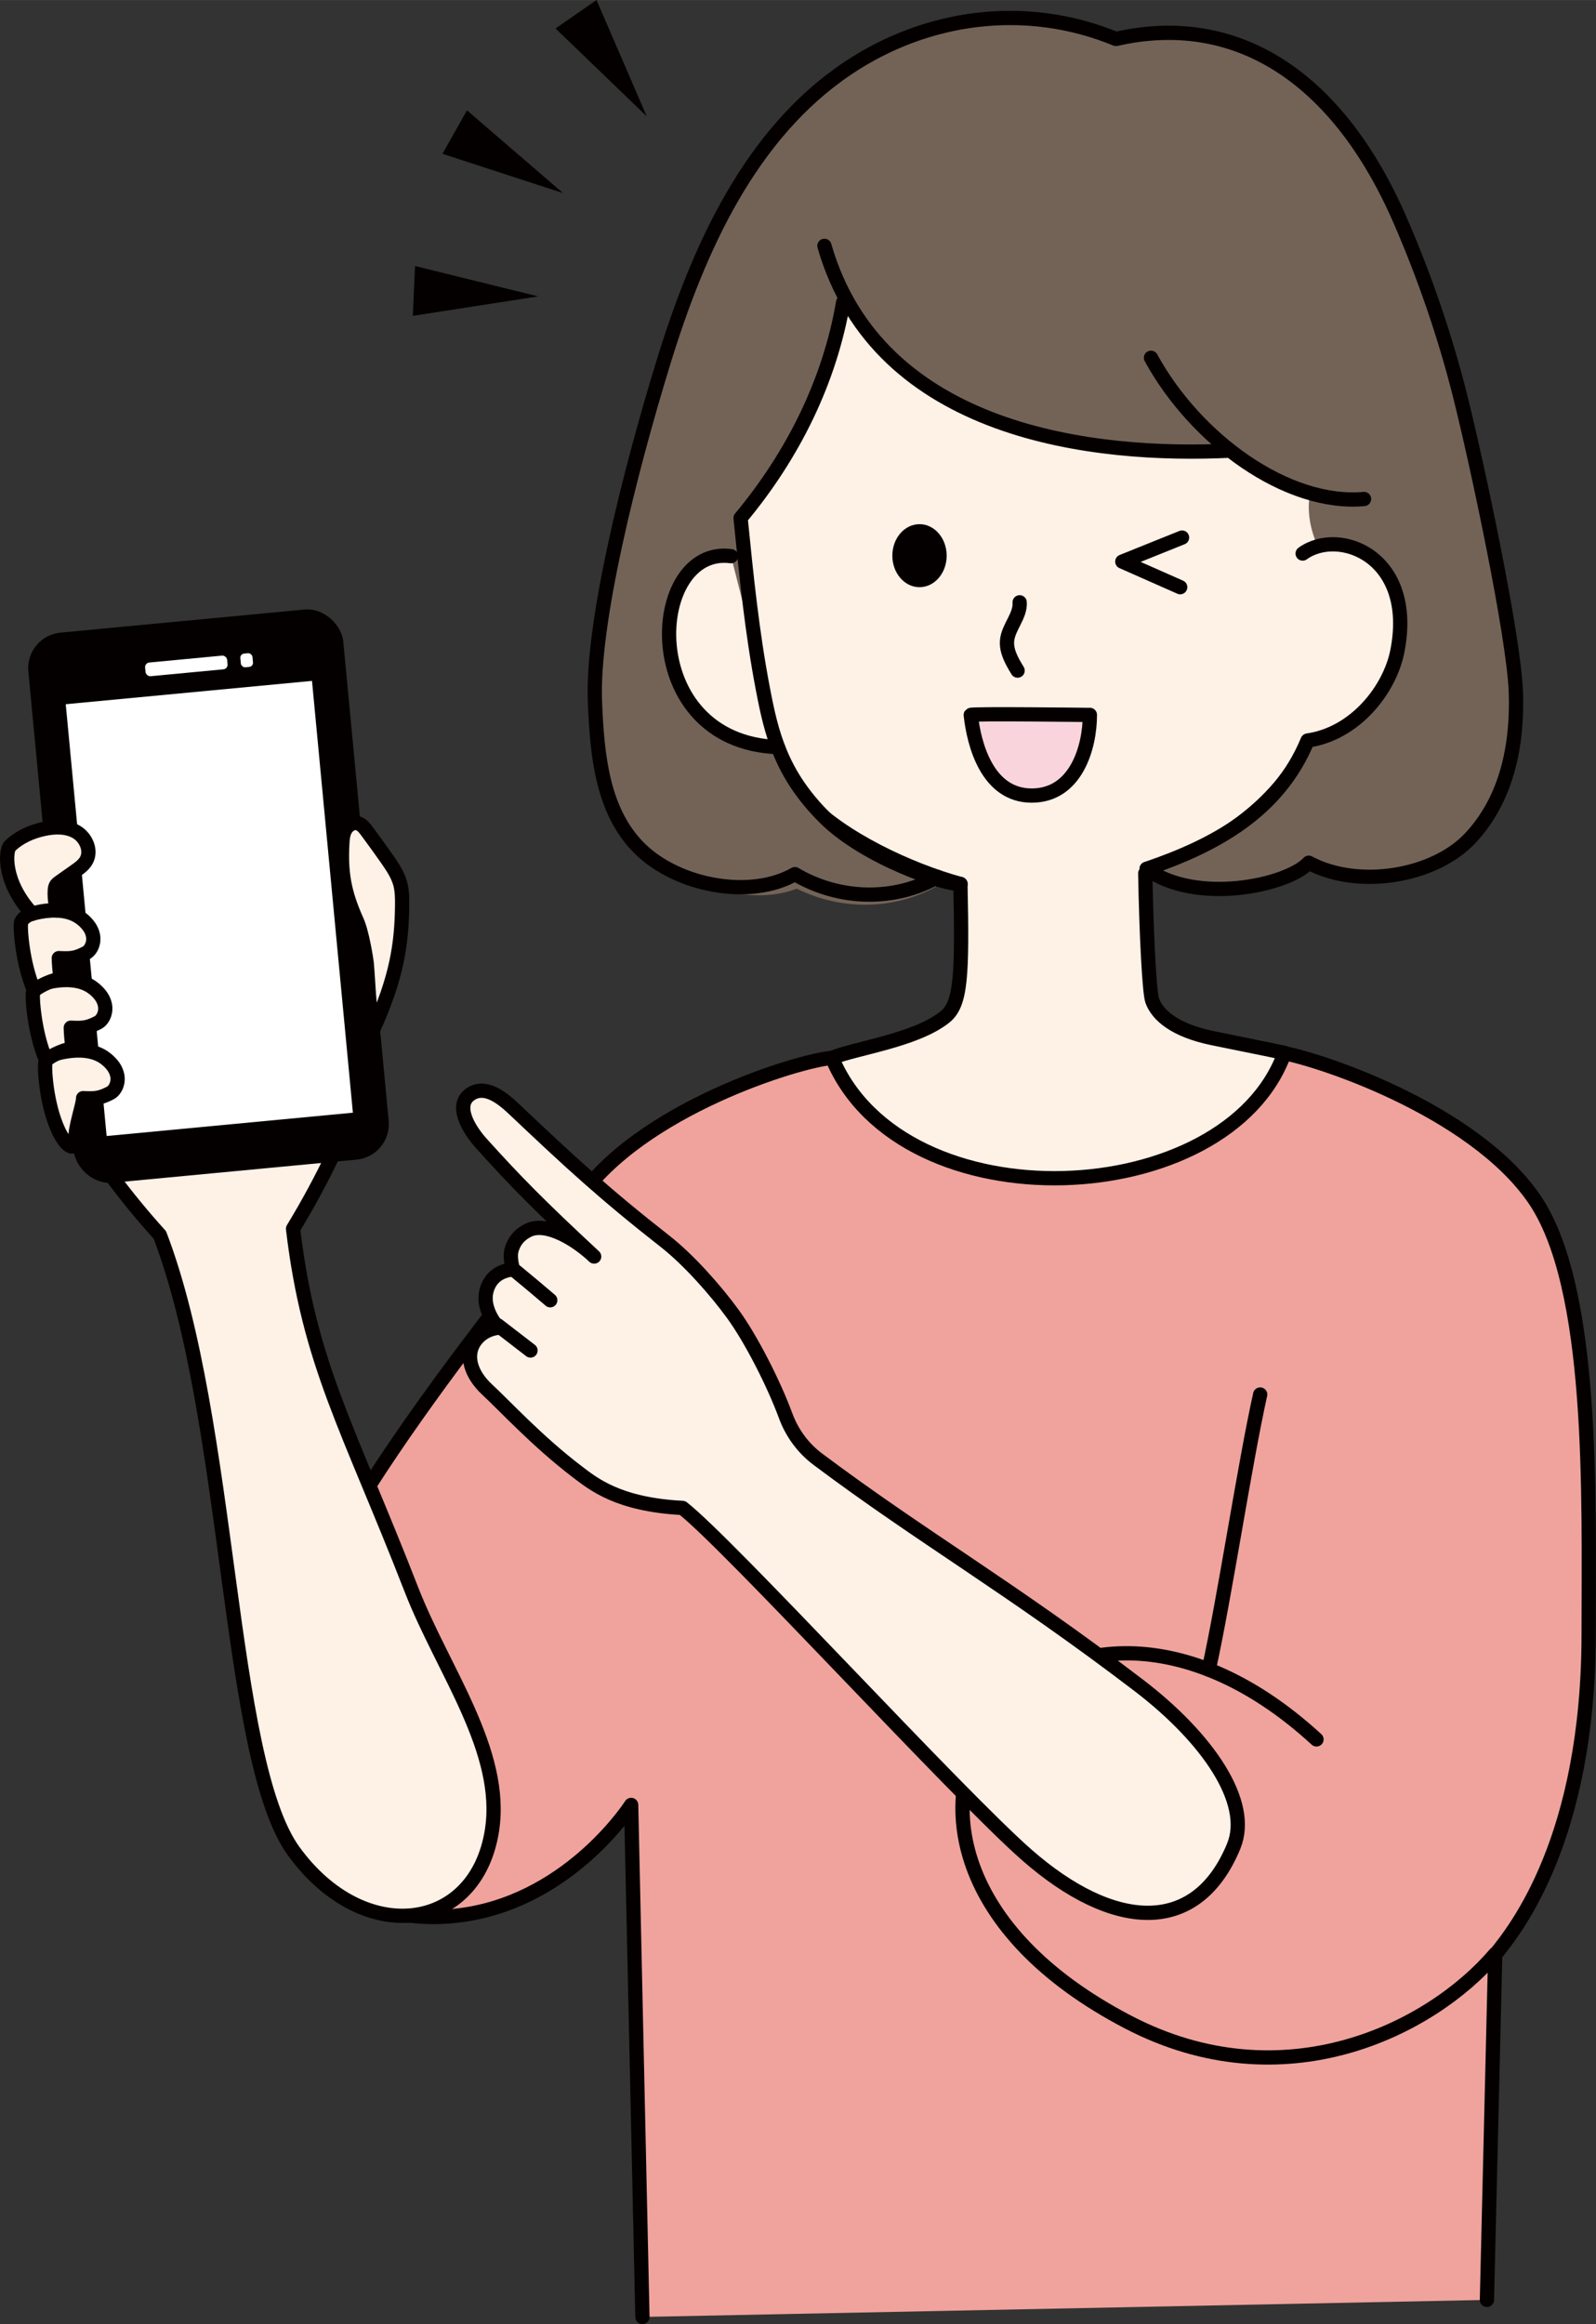<?xml version="1.0" encoding="UTF-8"?>
<svg id="_レイヤー_1" data-name="レイヤー 1" xmlns="http://www.w3.org/2000/svg" width="78.98mm" height="115mm" viewBox="0 0 223.89 325.99">
  <rect x="0" y="0" width="223.89" height="325.99" fill="#333333" stroke="none"/>
  <defs>
    <style>
      .cls-1 {
        fill: #f9d4dc;
      }

      .cls-1, .cls-2, .cls-3, .cls-4, .cls-5 {
        stroke: #040000;
        stroke-linecap: round;
        stroke-linejoin: round;
        stroke-width: 2px;
      }

      .cls-2 {
        fill: #efa39c;
      }

      .cls-3 {
        fill: none;
      }

      .cls-4, .cls-6 {
        fill: #fef1e6;
      }

      .cls-7 {
        fill: #fff;
      }

      .cls-8, .cls-5 {
        fill: #040000;
      }

      .cls-9 {
        fill: #736357;
      }
    </style>
  </defs>
  <g>
    <path class="cls-2" d="M90.12,324.99l-1.58-71.82s-8.28,12.99-23.11,15.35c-17.31,2.76-32.08-10.09-27.38-31.1,5.28-23.56,34.66-56.98,43.16-69.3,8.65-12.55,30.64-19.33,35.52-19.74,13.04,17.77,48.94,17.22,62.22-.89,5.54.79,27.58,8.08,36.24,20.63,8.5,12.32,7.67,41.58,7.67,60.99,0,28.72-10.19,41.44-13.11,45.07l-1.16,48.42"/>
    <path class="cls-3" d="M176.78,195.6c-2.18,9.79-5.01,28.66-7.22,38.59"/>
    <path class="cls-3" d="M184.68,243.98c-37.98-34.87-75.11,14.3-26.41,39.66,21.81,11.36,42.43,1.05,51.48-9.56"/>
    <path class="cls-4" d="M189.15,76.11c2.48-.62,2.28-1.04,4.71-.25,1.09.35,2.14.85,3.05,1.54,2.35,1.81,3.5,4.82,3.79,7.77.49,5.12-1.05,11.05-4.7,14.68-3.65,3.62-7.46,4.86-12.58,4.33-3.87,9.01-13.71,15.12-22.76,18.32.15,8.58.58,16.73.97,17.83.73,2.07,3.18,4.18,8.4,5.27,2.86.6,5.43,1.09,10.17,2.08-7.97,22.24-53.58,24.38-63.48.7,3.2-1.34,11.73-2.44,15.83-5.73,2.25-1.8,2.46-5.67,2.18-18.66-7.15-1.96-16.66-6.37-21.76-11.79-5-5.31-7.09-11.43-8.38-18.61-1.29-7.18-2.78-12.92-3.25-20.64-1.43-1.46-.53-3.9.5-5.67,6.58-11.19,14.64-22.4,19.76-33.14.49-1.17,1.88-1.78,3.15-1.68,1.27.09,2.43.75,3.47,1.48,4.37,3.1,7.31,7.81,11.2,11.5,3.93,3.74,8.77,6.38,13.76,8.51,3.95,1.69,8.3,3.09,12.47,2.09,2.39-.57,4.79-1.92,7.15-1.26,2.14.6,3.47,2.64,5.07,4.19,1.55,1.5,3.49,2.6,5.57,3.16,1.48.4,3.1.57,4.31,1.51,1.61,1.25,2.02,3.59,1.55,5.56-.48,1.98,1.18,4.21-.18,6.89Z"/>
    <path class="cls-9" d="M183.98,68.36c.92.24,8.43.04,9.37.11-.97,2.67.33,6.98.33,6.98l-8.56,1.66s-2.44-4.21-1.14-8.75Z"/>
    <path class="cls-9" d="M182.84,77.42c15.89-6.76,19.87,22.27.59,26.46-8.19,13.5-17.05,16.88-22.76,17.91,7.2,3.56,15.33,5.27,23.45-.25,0,0,6.66,3.18,14.31.75,17.49-5.55,14.3-28.14,13.51-33.23-3.1-19.89-11.32-53.93-18.29-64.86-11.33-17.75-26.51-22.81-37.08-18.74-13.99-9.13-42.22,1.83-52.15,18.18-11.64,19.15-17.13,45.13-19.75,61.62-4.47,28.08,4.47,36.09,14.11,38.99,4.3,1.3,8.82,2,13,.4,6.99,3.45,15.02,2.83,20.94-1.15-7.06-3.16-17.2-7.37-21.13-14.39-8.18-14.6-5.68-26.1-7.98-37.28,6.78-6.78,11.01-16.48,14.82-30.07,8.54,16.71,32.78,23.67,54.14,21.44,4.64,2.97,9.77,7.28,18.82,6.78"/>
    <path class="cls-6" d="M102.55,78.01c-11.78-1.59-13.15,26.08,6.81,26.79"/>
    <path class="cls-3" d="M102.55,78.01c-11.78-1.59-13.39,26.07,6.57,26.78"/>
    <path class="cls-3" d="M115.65,34.48c7.59,26.4,38,29.65,56.89,28.73"/>
    <path class="cls-3" d="M182.74,77.64c5.1-3.7,15.91.41,13.28,13.72-1.06,5.34-5.87,11.54-12.59,12.51-4.13,9.98-13.06,14.75-22.57,17.99"/>
    <path class="cls-3" d="M160.85,121.87c6.83,5.04,19.69,2.41,22.74-.86,6.89,3.71,17.58,1.99,22.68-3.47,5.1-5.46,6.63-12.95,6.38-20.42-.27-7.86-5.42-32.03-7.84-41.65-2.09-8.32-4.97-16.69-8.39-24.56-8.83-20.32-23.15-29.27-39.87-25.45-12.65-5.21-26.57-3.3-37.61,4.1-13.74,9.2-20.99,25.38-25.85,41.19-4.82,15.68-10.09,36.73-9.63,47.72.31,7.42,1,15.34,6.29,20.56,5.29,5.22,15.5,7.17,21.76,3.58,6.35,3.76,14.14,3.76,20.02.39"/>
    <path class="cls-3" d="M161.46,50.18c6.27,11.47,19.07,20.79,29.89,19.81"/>
    <path class="cls-3" d="M118.28,42.4c-1.87,10.95-6.95,21.34-14.39,30.26.8,8.02,1.61,16.06,3.13,23.98,1.2,6.3,2.55,11.92,8.64,18.01,5.71,5.71,16.92,9.49,19.09,9.34"/>
    <path class="cls-3" d="M143.04,84.48c.13,1.88-1.56,3.45-1.76,5.32-.16,1.52.67,2.95,1.47,4.26"/>
    <polyline class="cls-3" points="165.82 75.4 157.44 78.77 165.56 82.36"/>
    <ellipse class="cls-8" cx="128.99" cy="77.94" rx="3.81" ry="4.42"/>
    <path class="cls-1" d="M152.89,100.28s-16.56-.21-16.71,0c.45,4.17,2.34,11.31,8.55,11.31s8.16-6.76,8.16-11.32Z"/>
    <g>
      <path class="cls-4" d="M51.57,150.27c-2.71,7.69-6.22,15.11-10.46,22.08,2.25,19.02,7.76,27.88,16.63,50.68,4.38,11.25,13.02,22.58,11.27,33.74-2.24,14.24-17.95,16.43-27.79,2.92-9.39-12.9-8.73-60.22-18.8-86.47-2.38-2.63-4.64-5.38-6.76-8.23-1.24-1.66-2.44-3.39-3.06-5.36-1.17-3.73-.04-7.88,2.11-11.14,2.56-3.89,6.57-6.79,11.05-8.08,2.71-.78,5.57-.99,8.38-.8,6.64.44,13.52,3.47,17.43,10.66Z"/>
      <rect class="cls-5" x="8.07" y="87.94" width="42.38" height="75.51" rx="4" ry="4" transform="translate(-11.73 3.32) rotate(-5.41)"/>
      <rect class="cls-7" x="12.02" y="97" width="34.7" height="60.84" transform="translate(-11.89 3.34) rotate(-5.41)"/>
      <rect class="cls-7" x="20.37" y="92.44" width="11.56" height="1.93" rx=".65" ry=".65" transform="translate(-8.7 2.88) rotate(-5.41)"/>
      <rect class="cls-7" x="33.75" y="91.64" width="1.71" height="1.93" rx=".58" ry=".58" transform="translate(-8.58 3.68) rotate(-5.41)"/>
      <path class="cls-4" d="M52.32,144.47c3.34-7.32,4.03-12.07,4.09-17.47.01-1.03,0-2.08-.27-3.07-.34-1.23-1.07-2.31-1.79-3.36-.95-1.36-1.92-2.7-2.91-4.03-.35-.47-.75-.96-1.32-1.08-.67-.14-1.35.32-1.68.92s-.39,1.31-.42,1.99c-.21,3.92.21,6.75,2.04,10.8.76,1.68,1.34,5.52,1.38,5.89.25,2.77.24,5.37.89,9.42Z"/>
      <path class="cls-4" d="M8.2,158.58c-1.76-3.76-2.03-9.17-1.81-9.64.35-.72,1.17-1.08,1.95-1.26,2.27-.52,4.81-.58,6.6.9,2.52,2.07,1.44,4.26.55,4.72-1.49.77-2.15.81-3.83.73.02.84-1.22,4.4-1.03,5.53-.05,2.44-1.56.89-2.44-.99Z"/>
      <path class="cls-4" d="M6.47,148.7c-1.68-3.79-2.03-9.17-1.81-9.64.35-.72,1.17-1.08,1.95-1.26,2.27-.52,4.81-.58,6.6.9,2.52,2.07,1.44,4.26.55,4.72-1.49.77-2.15.81-3.83.73.02.84.09,1.81.28,2.94-.86,0-2.84.82-3.74,1.6Z"/>
      <path class="cls-4" d="M4.79,138.94c-1.68-3.79-2.03-9.17-1.81-9.64.35-.72,1.17-1.08,1.95-1.26,2.27-.52,4.81-.58,6.6.9,2.52,2.07,1.44,4.26.55,4.72-1.49.77-2.15.81-3.83.73.02.84.09,1.81.28,2.94-.86,0-2.84.82-3.74,1.6Z"/>
      <path class="cls-4" d="M4.52,128.18c-4.2-4.52-3.73-8.93-3.12-9.52,1.32-1.27,3.06-2.04,4.86-2.41,1.5-.31,3.15-.33,4.47.45,1.32.78,2.12,2.56,1.41,3.92-.35.68-1,1.14-1.63,1.58-.69.49-1.38.97-2.07,1.46-.2.14-.41.29-.56.49-.42.59-.12,2.89.12,3.56-1.16-.1-2.5.13-3.49.46Z"/>
    </g>
    <g>
      <path class="cls-4" d="M173.09,258.9c-5.26,12.83-17.02,11.82-29.03,1.3-9.81-8.59-41.77-43.58-48.32-48.69-9.05-.46-12.56-3.4-14.8-5.1-5.51-4.19-10.16-9.24-12.61-11.51-2.25-2.09-3.2-4.82-1.61-6.92,1.25-1.64,3.19-1.74,3.19-1.74,0,0-3.1-3.24-1.14-6.4,1.09-1.75,3.21-1.77,3.21-1.77,0,0-.56-1.62-.2-2.8.5-1.67,1.62-2.36,2.33-2.71,2.62-1.28,6.9,1.46,9.24,3.69-7.78-7.23-11.08-10.6-15.83-15.87-1.82-2.02-3.84-5.44-1.44-6.96,2.07-1.31,4.45.64,6.07,2.18,7.85,7.43,12.61,11.83,21.14,18.51,3.33,2.6,7.15,6.93,9.55,10.24,2.45,3.37,5.63,9.52,7.37,14.23.89,2.42,2.45,4.55,4.52,6.1,14.72,11.03,27.05,18,45.02,31.72,9.7,7.41,15.83,16.41,13.33,22.51Z"/>
      <path class="cls-3" d="M72.36,178.33c1.62,1.33,3.23,2.68,4.83,4.05"/>
      <path class="cls-3" d="M69.84,185.9l4.58,3.53"/>
    </g>
  </g>
  <g>
    <polygon class="cls-8" points="83.68 0 90.73 16.32 77.93 3.99 83.68 0 83.68 0"/>
    <polygon class="cls-8" points="65.51 15.47 78.98 27.08 62.07 21.57 65.51 15.47 65.51 15.47"/>
    <polygon class="cls-8" points="58.22 37.31 75.49 41.57 57.91 44.3 58.22 37.31 58.22 37.31"/>
  </g>
</svg>